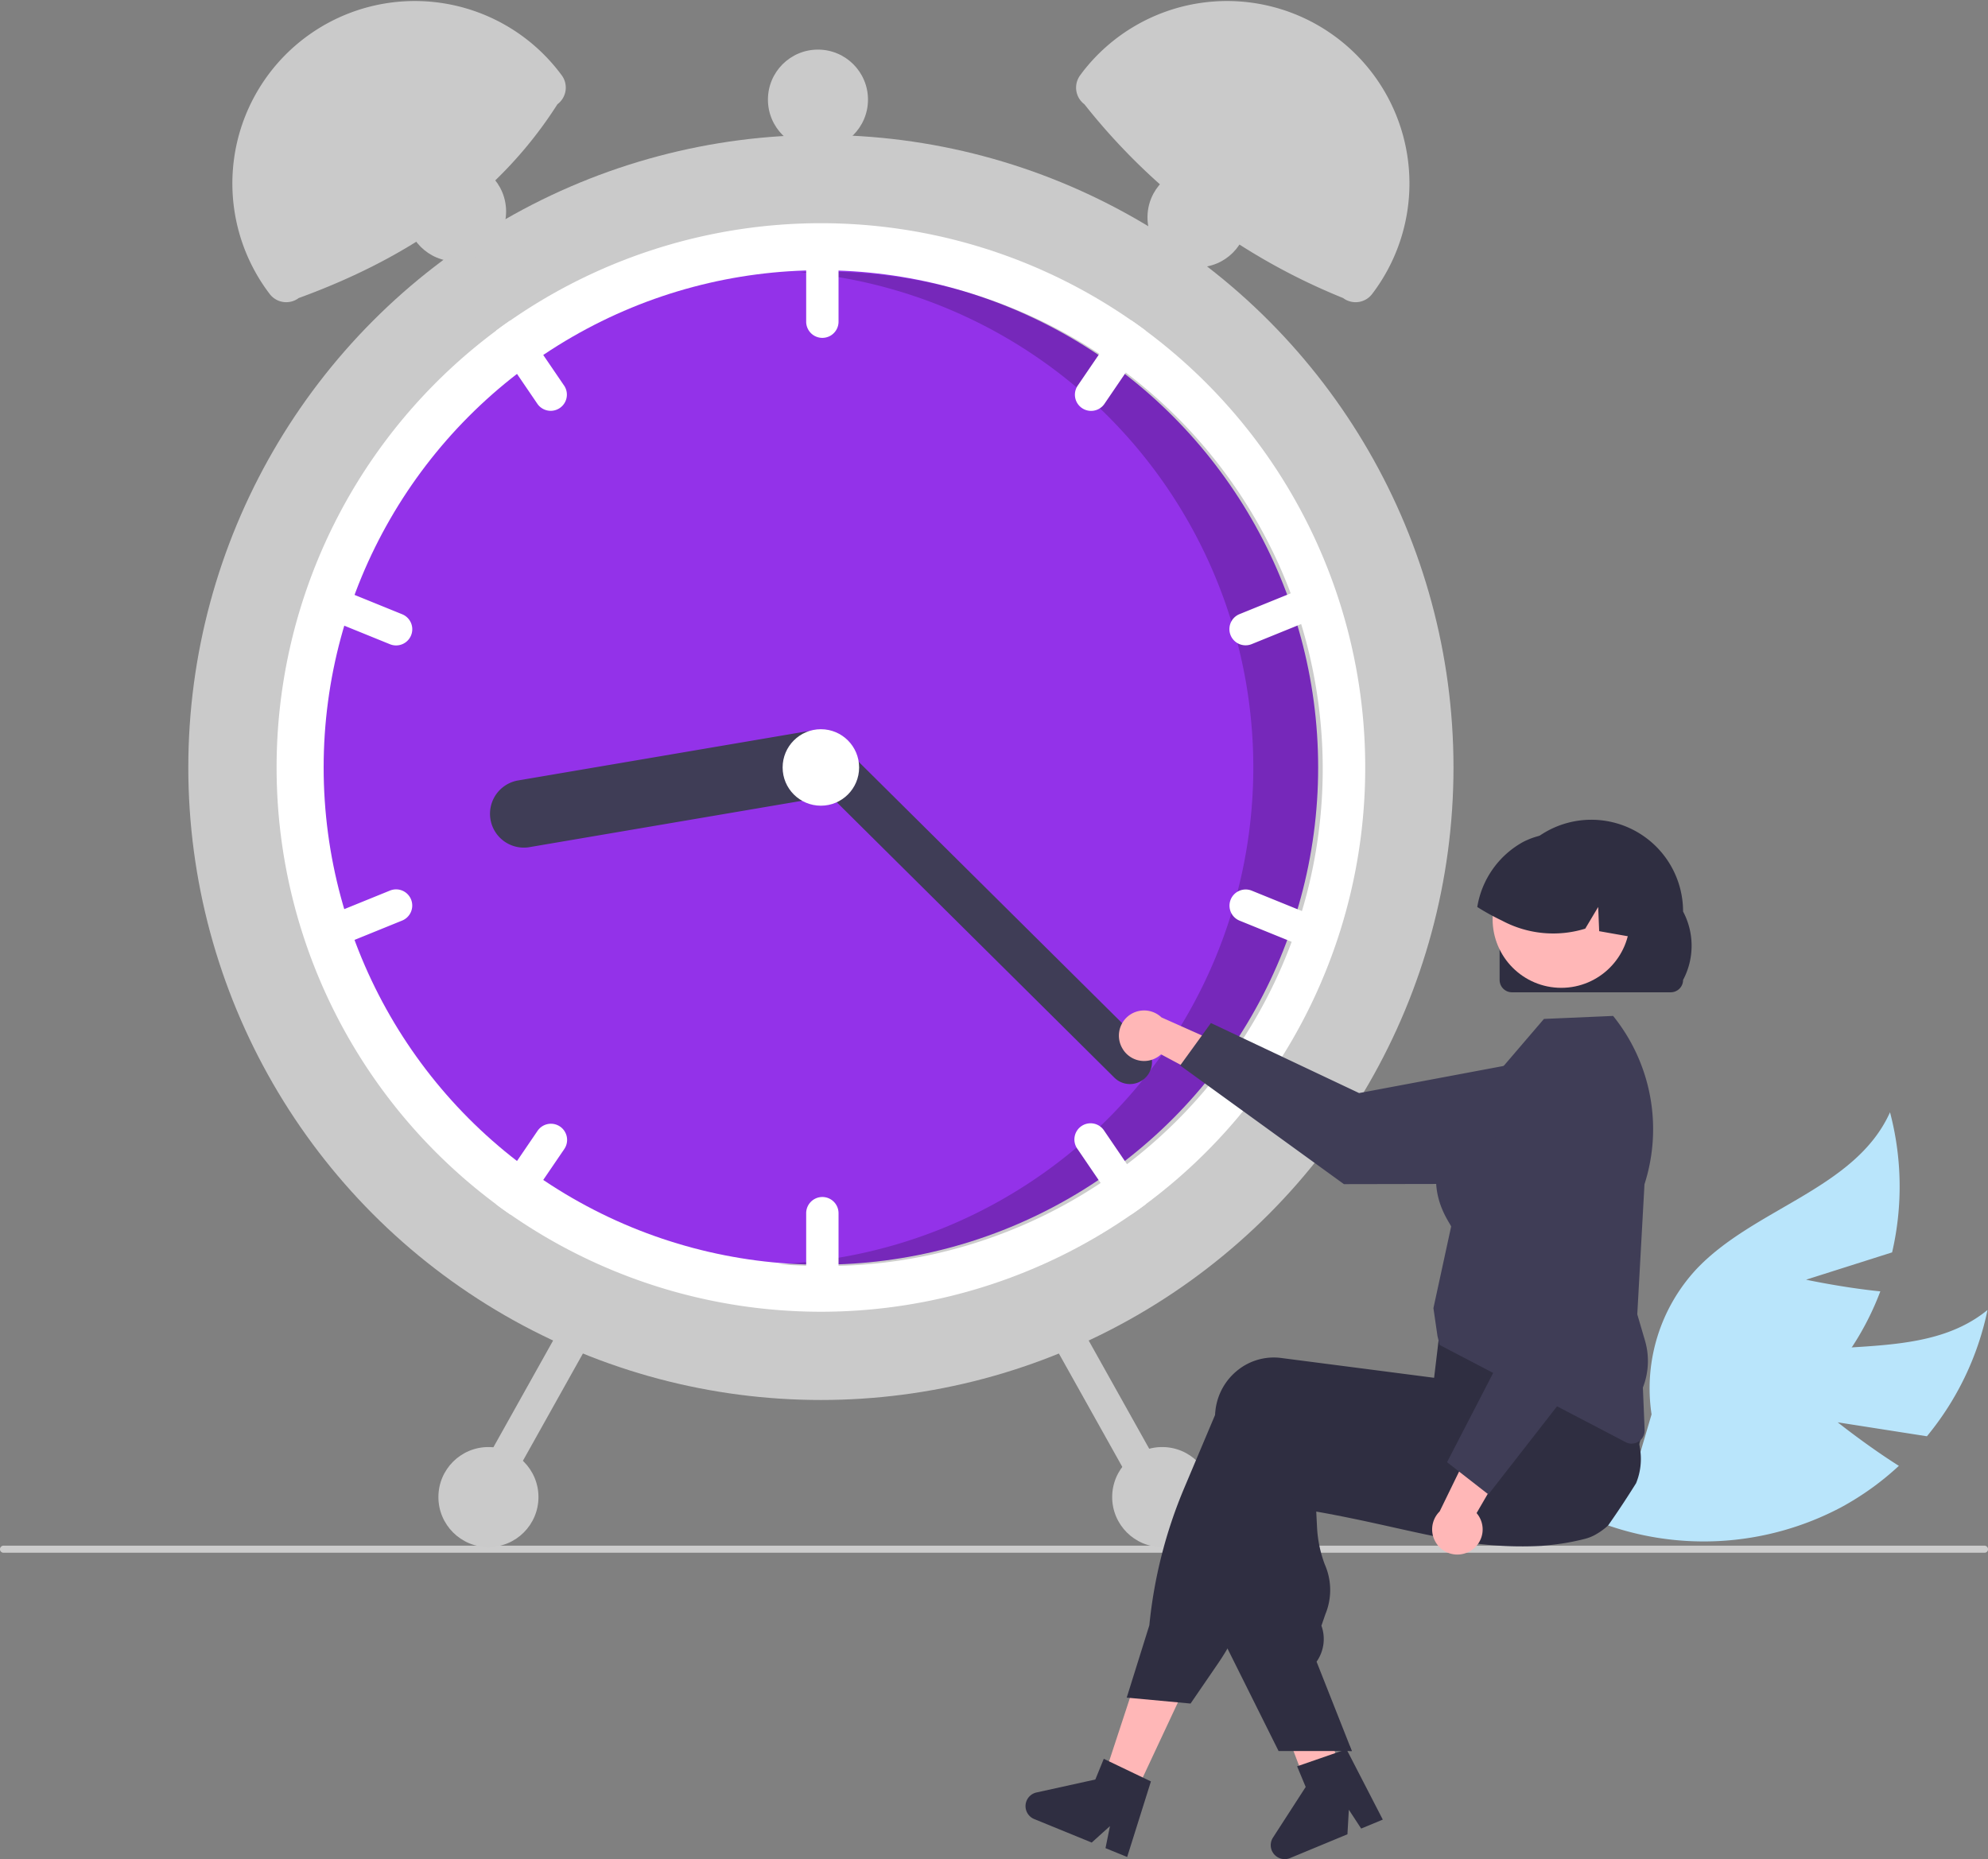 <?xml version="1.0" encoding="UTF-8"?> <svg xmlns="http://www.w3.org/2000/svg" width="84.521" height="79.052" viewBox="0 0 84.521 79.052"><rect x="0" y="0" width="84.521" height="79.052" fill="#808080" stroke="none"/><g id="undraw_time_management_re_tk5w" transform="translate(0 -0.004)"><path id="Path_48480" data-name="Path 48480" d="M814.785,584.061l3.792.593a12.382,12.382,0,0,0,2.577-5.371c-2.773,2.27-6.989,1.064-10.351,2.3a7.448,7.448,0,0,0-4.456,4.672l-1.853,1.994a12.48,12.48,0,0,0,10.434-.574,12.052,12.052,0,0,0,2.457-1.764C816.058,585.076,814.785,584.061,814.785,584.061Z" transform="translate(-736.653 -523.58)" fill="#b9e5fb"></path><path id="Path_48481" data-name="Path 48481" d="M824.644,519.225l3.658-1.161a12.383,12.383,0,0,0-.089-5.957c-1.469,3.268-5.781,4.069-8.238,6.677a7.448,7.448,0,0,0-1.9,6.168l-.769,2.611a12.481,12.481,0,0,0,9.083-5.168,12.053,12.053,0,0,0,1.412-2.674C826.236,519.566,824.644,519.225,824.644,519.225Z" transform="translate(-747.858 -464.809)" fill="#b9e5fb"></path><path id="Path_48482" data-name="Path 48482" d="M346.687,659.584a.148.148,0,0,1-.149.149H262.314a.149.149,0,1,1,0-.3h84.224a.149.149,0,0,1,.149.149Z" transform="translate(-262.165 -593.707)" fill="#ccc"></path><circle id="Ellipse_260" data-name="Ellipse 260" cx="26.895" cy="26.895" r="26.895" transform="translate(8.006 5.741)" fill="#cacaca"></circle><path id="Path_48483" data-name="Path 48483" d="M402.448,233.034a23.11,23.11,0,0,1-9.341,18.578c-.194.145-.392.286-.59.424a23.146,23.146,0,0,1-26.422,0c-.2-.138-.4-.279-.59-.424a23.145,23.145,0,0,1,0-37.155c.194-.145.392-.286.59-.424a23.146,23.146,0,0,1,26.422,0c.2.138.4.279.59.424A23.11,23.11,0,0,1,402.448,233.034Z" transform="translate(-344.405 -200.398)" fill="#fff"></path><circle id="Ellipse_261" data-name="Ellipse 261" cx="21.141" cy="21.141" r="21.141" transform="translate(13.76 11.495)" fill="#9332e9"></circle><path id="Path_48484" data-name="Path 48484" d="M528.656,226.365c-.32,0-.639.008-.956.023a21.14,21.14,0,0,1-.9,42.177c.61.053,1.227.082,1.851.082a21.141,21.141,0,1,0,0-42.281Z" transform="translate(-493.701 -214.811)" opacity="0.2"></path><path id="Path_48485" data-name="Path 48485" d="M536.851,213.892a.689.689,0,0,0-.688.688v3a.688.688,0,0,0,1.376,0v-3A.689.689,0,0,0,536.851,213.892Z" transform="translate(-501.888 -203.898)" fill="#fff"></path><path id="Path_48486" data-name="Path 48486" d="M630.422,243.406c-.194-.145-.392-.286-.591-.424a.688.688,0,0,0-.613.3l-1.69,2.481a.688.688,0,0,0,1.137.774l1.69-2.481A.683.683,0,0,0,630.422,243.406Z" transform="translate(-581.719 -229.347)" fill="#fff"></path><path id="Path_48487" data-name="Path 48487" d="M684.149,333.8a.687.687,0,0,0-.9-.378l-2.782,1.13a.688.688,0,0,0,.518,1.275l2.782-1.13A.69.69,0,0,0,684.149,333.8Z" transform="translate(-627.769 -308.435)" fill="#fff"></path><path id="Path_48488" data-name="Path 48488" d="M433.357,245.761l-1.69-2.481a.688.688,0,0,0-.613-.3c-.2.138-.4.279-.59.424a.684.684,0,0,0,.066.649l1.69,2.481a.688.688,0,0,0,1.137-.774Z" transform="translate(-409.364 -229.347)" fill="#fff"></path><path id="Path_48489" data-name="Path 48489" d="M372.771,334.557l-2.782-1.13a.688.688,0,0,0-.518,1.275l2.782,1.13a.688.688,0,1,0,.518-1.275Z" transform="translate(-355.672 -308.435)" fill="#fff"></path><path id="Path_48490" data-name="Path 48490" d="M536.851,540.892a.689.689,0,0,0-.688.688v3a.688.688,0,1,0,1.376,0v-3A.689.689,0,0,0,536.851,540.892Z" transform="translate(-501.888 -489.992)" fill="#fff"></path><path id="Path_48491" data-name="Path 48491" d="M630.355,518.759l-1.69-2.481a.688.688,0,1,0-1.137.774l1.69,2.481a.687.687,0,0,0,.613.3c.2-.138.4-.279.591-.424A.684.684,0,0,0,630.355,518.759Z" transform="translate(-581.719 -468.195)" fill="#fff"></path><path id="Path_48492" data-name="Path 48492" d="M683.771,437.556l-2.782-1.13a.688.688,0,0,0-.518,1.275l2.782,1.13a.688.688,0,0,0,.518-1.275Z" transform="translate(-627.769 -398.551)" fill="#fff"></path><path id="Path_48493" data-name="Path 48493" d="M433.175,516.1a.688.688,0,0,0-.956.181l-1.69,2.481a.684.684,0,0,0-.066.649c.194.145.392.286.59.424a.687.687,0,0,0,.613-.3l1.69-2.481A.688.688,0,0,0,433.175,516.1Z" transform="translate(-409.364 -468.195)" fill="#fff"></path><path id="Path_48494" data-name="Path 48494" d="M373.149,436.8a.687.687,0,0,0-.9-.378l-2.782,1.13a.688.688,0,1,0,.518,1.275l2.782-1.13A.69.69,0,0,0,373.149,436.8Z" transform="translate(-355.672 -398.55)" fill="#fff"></path><path id="Path_48495" data-name="Path 48495" d="M443.428,383.789a1.44,1.44,0,0,1-1.177,1.659l-12.209,2.077a1.439,1.439,0,0,1-.482-2.836l12.209-2.077A1.44,1.44,0,0,1,443.428,383.789Z" transform="translate(-407.572 -351.494)" fill="#3f3d56"></path><path id="Path_48496" data-name="Path 48496" d="M548.378,397.911a.939.939,0,0,1-1.327.005l-13.143-13.04a.938.938,0,0,1,1.322-1.332l13.143,13.04A.939.939,0,0,1,548.378,397.911Z" transform="translate(-499.672 -352.09)" fill="#3f3d56"></path><circle id="Ellipse_262" data-name="Ellipse 262" cx="1.626" cy="1.626" r="1.626" transform="translate(33.274 31.01)" fill="#fff"></circle><path id="Path_48497" data-name="Path 48497" d="M354.942,138.464c-2.5,3.924-6.3,6.529-11,8.24a.883.883,0,0,1-1.236-.177h0a7.756,7.756,0,1,1,12.345-9.393l.071.094A.883.883,0,0,1,354.942,138.464Z" transform="translate(-331.243 -134.027)" fill="#cacaca"></path><path id="Path_48498" data-name="Path 48498" d="M628.125,137.134a7.756,7.756,0,1,1,12.345,9.393h0a.883.883,0,0,1-1.236.177,26.833,26.833,0,0,1-11-8.24.883.883,0,0,1-.177-1.236Z" transform="translate(-582.13 -134.027)" fill="#cacaca"></path><path id="Path_48499" data-name="Path 48499" d="M618.646,580.55a.689.689,0,0,0-.264.936l3.971,7.1a.688.688,0,0,0,1.2-.672l-3.971-7.1A.689.689,0,0,0,618.646,580.55Z" transform="translate(-573.745 -524.614)" fill="#cacaca"></path><path id="Path_48500" data-name="Path 48500" d="M425.349,580.811l-3.971,7.1a.688.688,0,1,0,1.2.672l3.971-7.1a.688.688,0,0,0-1.2-.672Z" transform="translate(-401.385 -524.61)" fill="#cacaca"></path><circle id="Ellipse_263" data-name="Ellipse 263" cx="2.127" cy="2.127" r="2.127" transform="translate(47.285 61.532)" fill="#cacaca"></circle><circle id="Ellipse_264" data-name="Ellipse 264" cx="2.127" cy="2.127" r="2.127" transform="translate(48.786 7.117)" fill="#cacaca"></circle><circle id="Ellipse_265" data-name="Ellipse 265" cx="2.127" cy="2.127" r="2.127" transform="translate(32.649 2.113)" fill="#cacaca"></circle><circle id="Ellipse_266" data-name="Ellipse 266" cx="2.127" cy="2.127" r="2.127" transform="translate(17.263 6.867)" fill="#cacaca"></circle><circle id="Ellipse_267" data-name="Ellipse 267" cx="2.127" cy="2.127" r="2.127" transform="translate(18.639 61.532)" fill="#cacaca"></circle><path id="Path_48501" data-name="Path 48501" d="M642.624,479.169a1.065,1.065,0,0,0,1.62.21l3.337,1.788-.179-1.959-3.141-1.4a1.071,1.071,0,0,0-1.637,1.359Z" transform="translate(-594.88 -434.544)" fill="#ffb7b7"></path><path id="Path_48502" data-name="Path 48502" d="M663.264,483.574l1.308-1.805,6.3,2.978,7.839-1.471a2.686,2.686,0,0,1,3.181,2.635h0a2.689,2.689,0,0,1-2.681,2.691l-8.984.017Z" transform="translate(-613.089 -438.266)" fill="#3f3d56"></path><path id="Path_48503" data-name="Path 48503" d="M375.745,568.3l-1.323-.633,1.817-5.53,1.953.934Z" transform="translate(-327.584 -491.811)" fill="#ffb7b7"></path><path id="Path_48504" data-name="Path 48504" d="M694.376,701.793l-.29.179c-.193.119-.389.235-.584.35l-.3.171v0H693.2l-.15.037-.215-.568-.1-.261-.14-.37-.257-.677-1.351-3.567,2.1-.518.079.322h0l.039.159.734,2.976.15.608,0,.018.09.363.078.315.086.352Z" transform="translate(-637.345 -626.199)" fill="#ffb7b7"></path><path id="Path_48505" data-name="Path 48505" d="M695.976,593.559c-.133.214-.269.427-.406.638q-.382.589-.784,1.16l0,0a2.752,2.752,0,0,1-.515.376c-.008.006-.017.01-.024.015a1.9,1.9,0,0,1-.433.174l-.164.041c-.2.047-.391.087-.584.122-.344.061-.684.1-1.022.132l-.082.007a15.812,15.812,0,0,1-4.157-.331c-.7-.132-1.41-.291-2.148-.455-.241-.054-.483-.108-.728-.161l-.057-.013c-.35-.077-.706-.153-1.07-.227-.459-.094-.932-.186-1.424-.272l.035.693a5.213,5.213,0,0,0,.329,1.558,2.689,2.689,0,0,1,.025,2.112l-.169.49a1.673,1.673,0,0,1-.172,1.48l-.034.051,1.41,3.568.091.231h-3.116l-2.172-4.358-.1-.208v-.011l.224-8.374c0-.074.009-.149.018-.223a2.546,2.546,0,0,1,.969-1.714,2.452,2.452,0,0,1,1.826-.5l.743.1,1.519.2,1.07.139.021,0,3.155.408.226-.923.042-.016,1.328-.487,4.595-1.684.012,0,.3-.111.036.058c.011.018.021.035.031.052a9.007,9.007,0,0,1,.726,1.685,26.431,26.431,0,0,1,.763,2.912q.013.064.023.117l0,.011c0,.017,0,.027.006.03A2.716,2.716,0,0,1,695.976,593.559Z" transform="translate(-626.417 -530.49)" fill="#2f2e41"></path><path id="Path_48506" data-name="Path 48506" d="M666.94,581.3c-.015-.062-.033-.125-.052-.187a13.3,13.3,0,0,0-.538-1.362c-.229-.505-.5-1.047-.832-1.633q-.238-.426-.511-.885-.137-.23-.285-.469l-.013-.021-.028-.047-4.546.608-1.693.226-.1.843-.024.209s0,0,0,0l-.068.569h0l-.09.752h-.008l-2.512-.326-2.589-.335-1.391-.18a2.451,2.451,0,0,0-1.826.5,2.547,2.547,0,0,0-.969,1.714c-.009.068-.015.138-.017.207l-1.312,3.109a20.058,20.058,0,0,0-1.483,5.835l-.962,3.076.137.013,2.039.189.538.051,1.186-1.731c.135-.2.263-.4.383-.608a9.24,9.24,0,0,0,.524-1.053l2.565-6.1q.3.051.589.1,1.348.219,2.589.357a30.51,30.51,0,0,0,7.09.069q.873-.106,1.688-.28.3-.063.59-.135l.135-.033a2.48,2.48,0,0,0,1.735-1.621A2.531,2.531,0,0,0,666.94,581.3Z" transform="translate(-597.188 -521.317)" fill="#2f2e41"></path><path id="Path_48507" data-name="Path 48507" d="M615.678,732.654l-1.431-.686-.224-.108-.359.88-2.5.551a.594.594,0,0,0-.1,1.13l2.446,1,.776-.7-.19.938.921.376,1.01-3.214Z" transform="translate(-567.095 -657.072)" fill="#2f2e41"></path><path id="Path_48508" data-name="Path 48508" d="M458.7,593.34l.091.231H458.7Z" transform="translate(-401.323 -519.114)" fill="#2f2e41"></path><path id="Path_48509" data-name="Path 48509" d="M696.9,728.729l-1.5.52-.235.081.365.878-1.391,2.153a.594.594,0,0,0,.726.871l2.44-1.012.06-1.043.524.8.919-.381-1.544-2.994Z" transform="translate(-640.018 -654.223)" fill="#2f2e41"></path><path id="Path_48510" data-name="Path 48510" d="M757.786,497.575a.552.552,0,0,1-.256-.063l-7.915-4.136-.091-.374-.172-1.185,0-.011.753-3.47c-.014-.03-.043-.079-.075-.134-.336-.569-1.359-2.3.593-4.689l3.427-4,2.941-.127.033.042a7.661,7.661,0,0,1,1.3,7.116l-.306,5.531.328,1.117a3.082,3.082,0,0,1-.09,1.995l.075,1.809a.553.553,0,0,1-.55.574Z" transform="translate(-688.408 -436.185)" fill="#3f3d56"></path><path id="Path_48511" data-name="Path 48511" d="M750.549,627.062a1.065,1.065,0,0,0,.266-1.612l1.9-3.273-1.964.111-1.506,3.091a1.071,1.071,0,0,0,1.3,1.683Z" transform="translate(-688.037 -561.11)" fill="#ffb7b7"></path><path id="Path_48512" data-name="Path 48512" d="M755.732,512.344l-1.758-1.37,3.2-6.192-1.2-7.886a2.686,2.686,0,0,1,2.744-3.088h0a2.689,2.689,0,0,1,2.6,2.773l-.3,8.979Z" transform="translate(-692.452 -448.798)" fill="#3f3d56"></path><path id="a1ca5f83-7fa1-45b1-9d3b-bf096f25c0e5" d="M771.842,419.48v-2.911a3.9,3.9,0,0,1,7.8-.005v.005a3.1,3.1,0,0,1,0,2.91.525.525,0,0,1-.524.524h-6.752A.525.525,0,0,1,771.842,419.48Z" transform="translate(-708.085 -377.807)" fill="#2f2e41"></path><circle id="Ellipse_268" data-name="Ellipse 268" cx="2.919" cy="2.919" r="2.919" transform="translate(63.459 36.168)" fill="#ffb7b7"></circle><path id="Path_48513" data-name="Path 48513" d="M770.869,421.775l-.079-.014c-.455-.081-.911-.16-1.365-.242l-.042-1.029-.55.922a4.615,4.615,0,0,1-3.533-.338,9.981,9.981,0,0,1-1.058-.583,3.869,3.869,0,0,1,1.9-2.738c.042-.024.082-.045.124-.065h0c.071-.033.143-.065.216-.095a3.216,3.216,0,0,1,3.376.654A3.841,3.841,0,0,1,770.869,421.775Z" transform="translate(-701.435 -381.922)" fill="#2f2e41"></path></g></svg> 